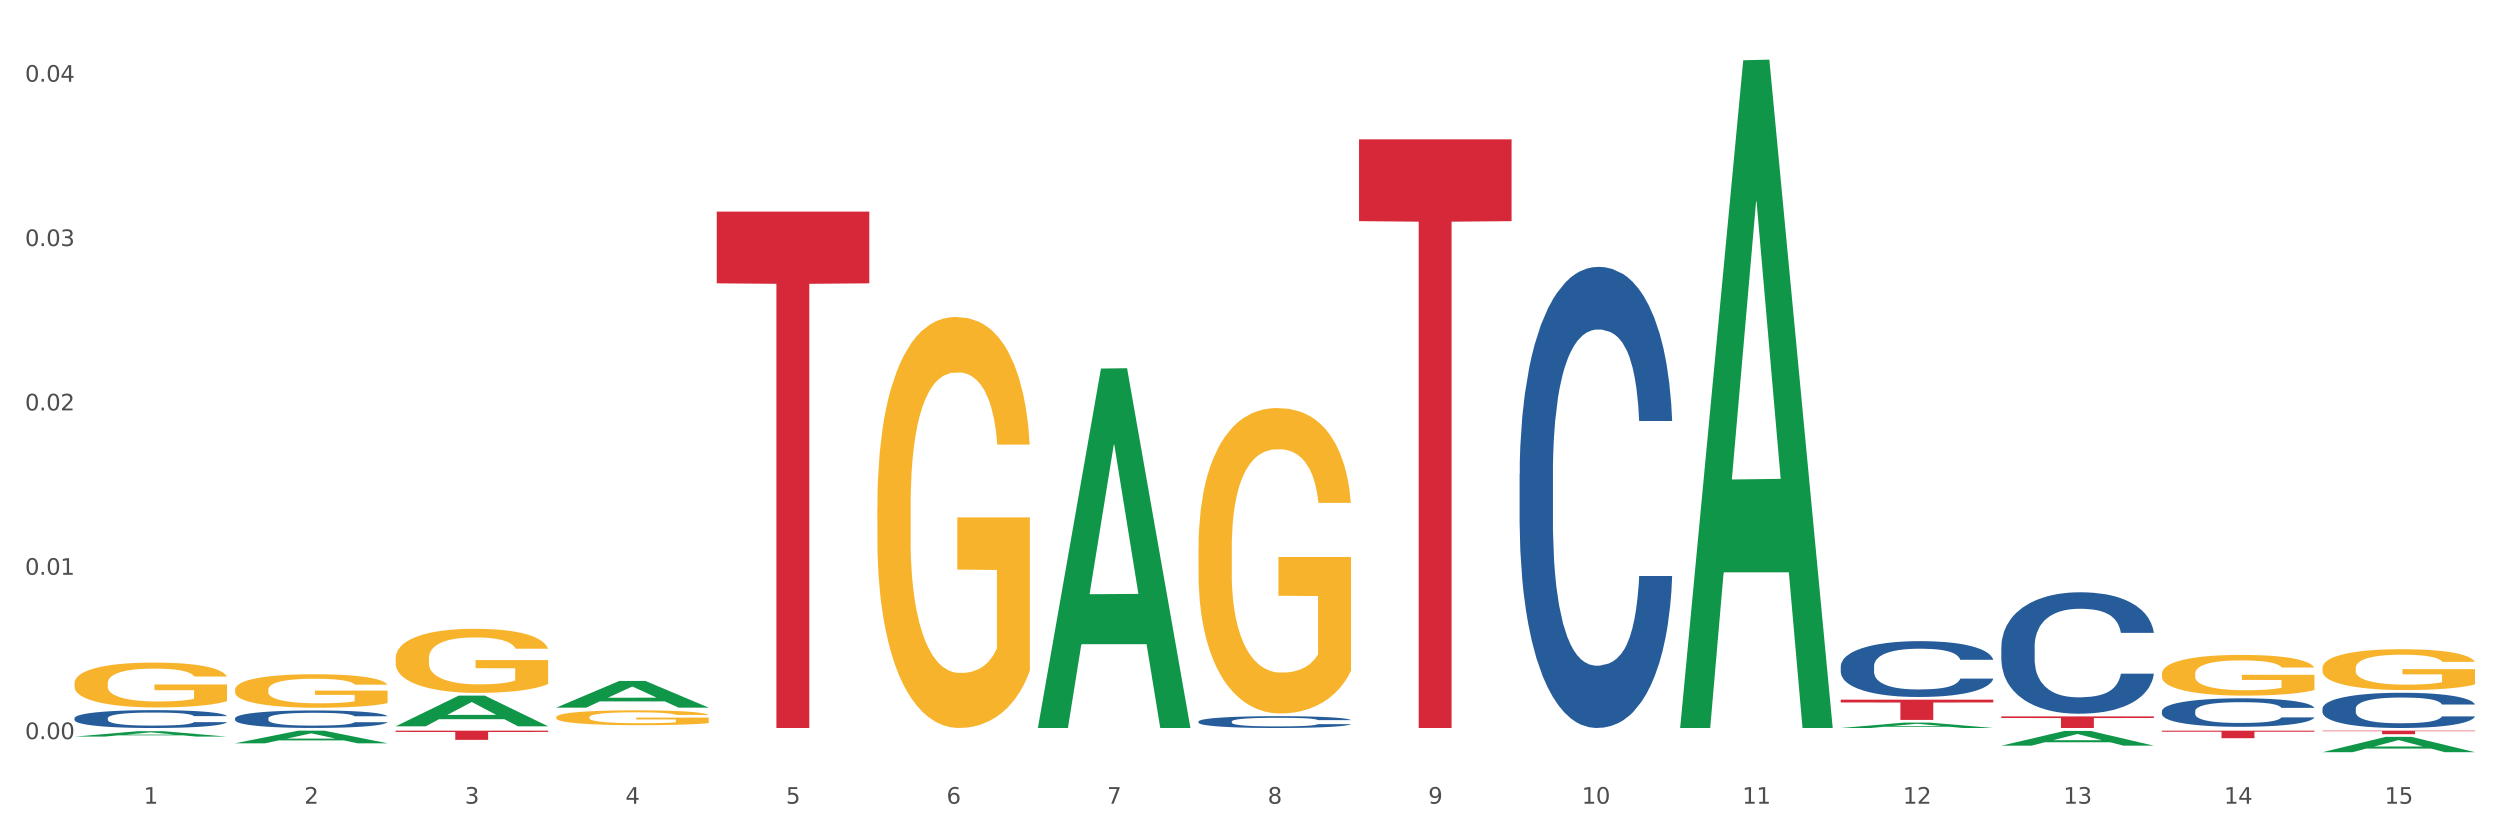 <?xml version="1.0" encoding="utf-8" standalone="no"?>
<!DOCTYPE svg PUBLIC "-//W3C//DTD SVG 1.1//EN"
  "http://www.w3.org/Graphics/SVG/1.1/DTD/svg11.dtd">
<svg xmlns:xlink="http://www.w3.org/1999/xlink" width="1080pt" height="360pt" viewBox="0 0 1080 360" xmlns="http://www.w3.org/2000/svg" version="1.1">
 <rect x="0" y="0" width="1080" height="360" fill="#333333" stroke="none"/>
 <defs>
  <style type="text/css">*{stroke-linejoin: round; stroke-linecap: butt}</style>
 </defs>
 <g id="figure_1">
  <g id="patch_1">
   <path d="M 0 360 
L 1080 360 
L 1080 0 
L 0 0 
z
" style="fill: #ffffff; stroke: #ffffff; stroke-linejoin: miter"/>
  </g>
  <g id="axes_1">
   <g id="matplotlib.axis_1">
    <g id="xtick_1">
     <g id="text_1">
      <!-- 1 -->
      <g style="fill: #4d4d4d" transform="translate(62.07 347.204) scale(0.096 -0.096)">
       <defs>
        <path id="DejaVuSans-31" d="M 794 531 
L 1825 531 
L 1825 4091 
L 703 3866 
L 703 4441 
L 1819 4666 
L 2450 4666 
L 2450 531 
L 3481 531 
L 3481 0 
L 794 0 
L 794 531 
z
" transform="scale(0.016)"/>
       </defs>
       <use xlink:href="#DejaVuSans-31"/>
      </g>
     </g>
    </g>
    <g id="xtick_2">
     <g id="text_2">
      <!-- 2 -->
      <g style="fill: #4d4d4d" transform="translate(131.436 347.204) scale(0.096 -0.096)">
       <defs>
        <path id="DejaVuSans-32" d="M 1228 531 
L 3431 531 
L 3431 0 
L 469 0 
L 469 531 
Q 828 903 1448 1529 
Q 2069 2156 2228 2338 
Q 2531 2678 2651 2914 
Q 2772 3150 2772 3378 
Q 2772 3750 2511 3984 
Q 2250 4219 1831 4219 
Q 1534 4219 1204 4116 
Q 875 4013 500 3803 
L 500 4441 
Q 881 4594 1212 4672 
Q 1544 4750 1819 4750 
Q 2544 4750 2975 4387 
Q 3406 4025 3406 3419 
Q 3406 3131 3298 2873 
Q 3191 2616 2906 2266 
Q 2828 2175 2409 1742 
Q 1991 1309 1228 531 
z
" transform="scale(0.016)"/>
       </defs>
       <use xlink:href="#DejaVuSans-32"/>
      </g>
     </g>
    </g>
    <g id="xtick_3">
     <g id="text_3">
      <!-- 3 -->
      <g style="fill: #4d4d4d" transform="translate(200.802 347.204) scale(0.096 -0.096)">
       <defs>
        <path id="DejaVuSans-33" d="M 2597 2516 
Q 3050 2419 3304 2112 
Q 3559 1806 3559 1356 
Q 3559 666 3084 287 
Q 2609 -91 1734 -91 
Q 1441 -91 1130 -33 
Q 819 25 488 141 
L 488 750 
Q 750 597 1062 519 
Q 1375 441 1716 441 
Q 2309 441 2620 675 
Q 2931 909 2931 1356 
Q 2931 1769 2642 2001 
Q 2353 2234 1838 2234 
L 1294 2234 
L 1294 2753 
L 1863 2753 
Q 2328 2753 2575 2939 
Q 2822 3125 2822 3475 
Q 2822 3834 2567 4026 
Q 2313 4219 1838 4219 
Q 1578 4219 1281 4162 
Q 984 4106 628 3988 
L 628 4550 
Q 988 4650 1302 4700 
Q 1616 4750 1894 4750 
Q 2613 4750 3031 4423 
Q 3450 4097 3450 3541 
Q 3450 3153 3228 2886 
Q 3006 2619 2597 2516 
z
" transform="scale(0.016)"/>
       </defs>
       <use xlink:href="#DejaVuSans-33"/>
      </g>
     </g>
    </g>
    <g id="xtick_4">
     <g id="text_4">
      <!-- 4 -->
      <g style="fill: #4d4d4d" transform="translate(270.169 347.204) scale(0.096 -0.096)">
       <defs>
        <path id="DejaVuSans-34" d="M 2419 4116 
L 825 1625 
L 2419 1625 
L 2419 4116 
z
M 2253 4666 
L 3047 4666 
L 3047 1625 
L 3713 1625 
L 3713 1100 
L 3047 1100 
L 3047 0 
L 2419 0 
L 2419 1100 
L 313 1100 
L 313 1709 
L 2253 4666 
z
" transform="scale(0.016)"/>
       </defs>
       <use xlink:href="#DejaVuSans-34"/>
      </g>
     </g>
    </g>
    <g id="xtick_5">
     <g id="text_5">
      <!-- 5 -->
      <g style="fill: #4d4d4d" transform="translate(339.535 347.204) scale(0.096 -0.096)">
       <defs>
        <path id="DejaVuSans-35" d="M 691 4666 
L 3169 4666 
L 3169 4134 
L 1269 4134 
L 1269 2991 
Q 1406 3038 1543 3061 
Q 1681 3084 1819 3084 
Q 2600 3084 3056 2656 
Q 3513 2228 3513 1497 
Q 3513 744 3044 326 
Q 2575 -91 1722 -91 
Q 1428 -91 1123 -41 
Q 819 9 494 109 
L 494 744 
Q 775 591 1075 516 
Q 1375 441 1709 441 
Q 2250 441 2565 725 
Q 2881 1009 2881 1497 
Q 2881 1984 2565 2268 
Q 2250 2553 1709 2553 
Q 1456 2553 1204 2497 
Q 953 2441 691 2322 
L 691 4666 
z
" transform="scale(0.016)"/>
       </defs>
       <use xlink:href="#DejaVuSans-35"/>
      </g>
     </g>
    </g>
    <g id="xtick_6">
     <g id="text_6">
      <!-- 6 -->
      <g style="fill: #4d4d4d" transform="translate(408.901 347.204) scale(0.096 -0.096)">
       <defs>
        <path id="DejaVuSans-36" d="M 2113 2584 
Q 1688 2584 1439 2293 
Q 1191 2003 1191 1497 
Q 1191 994 1439 701 
Q 1688 409 2113 409 
Q 2538 409 2786 701 
Q 3034 994 3034 1497 
Q 3034 2003 2786 2293 
Q 2538 2584 2113 2584 
z
M 3366 4563 
L 3366 3988 
Q 3128 4100 2886 4159 
Q 2644 4219 2406 4219 
Q 1781 4219 1451 3797 
Q 1122 3375 1075 2522 
Q 1259 2794 1537 2939 
Q 1816 3084 2150 3084 
Q 2853 3084 3261 2657 
Q 3669 2231 3669 1497 
Q 3669 778 3244 343 
Q 2819 -91 2113 -91 
Q 1303 -91 875 529 
Q 447 1150 447 2328 
Q 447 3434 972 4092 
Q 1497 4750 2381 4750 
Q 2619 4750 2861 4703 
Q 3103 4656 3366 4563 
z
" transform="scale(0.016)"/>
       </defs>
       <use xlink:href="#DejaVuSans-36"/>
      </g>
     </g>
    </g>
    <g id="xtick_7">
     <g id="text_7">
      <!-- 7 -->
      <g style="fill: #4d4d4d" transform="translate(478.267 347.204) scale(0.096 -0.096)">
       <defs>
        <path id="DejaVuSans-37" d="M 525 4666 
L 3525 4666 
L 3525 4397 
L 1831 0 
L 1172 0 
L 2766 4134 
L 525 4134 
L 525 4666 
z
" transform="scale(0.016)"/>
       </defs>
       <use xlink:href="#DejaVuSans-37"/>
      </g>
     </g>
    </g>
    <g id="xtick_8">
     <g id="text_8">
      <!-- 8 -->
      <g style="fill: #4d4d4d" transform="translate(547.634 347.204) scale(0.096 -0.096)">
       <defs>
        <path id="DejaVuSans-38" d="M 2034 2216 
Q 1584 2216 1326 1975 
Q 1069 1734 1069 1313 
Q 1069 891 1326 650 
Q 1584 409 2034 409 
Q 2484 409 2743 651 
Q 3003 894 3003 1313 
Q 3003 1734 2745 1975 
Q 2488 2216 2034 2216 
z
M 1403 2484 
Q 997 2584 770 2862 
Q 544 3141 544 3541 
Q 544 4100 942 4425 
Q 1341 4750 2034 4750 
Q 2731 4750 3128 4425 
Q 3525 4100 3525 3541 
Q 3525 3141 3298 2862 
Q 3072 2584 2669 2484 
Q 3125 2378 3379 2068 
Q 3634 1759 3634 1313 
Q 3634 634 3220 271 
Q 2806 -91 2034 -91 
Q 1263 -91 848 271 
Q 434 634 434 1313 
Q 434 1759 690 2068 
Q 947 2378 1403 2484 
z
M 1172 3481 
Q 1172 3119 1398 2916 
Q 1625 2713 2034 2713 
Q 2441 2713 2670 2916 
Q 2900 3119 2900 3481 
Q 2900 3844 2670 4047 
Q 2441 4250 2034 4250 
Q 1625 4250 1398 4047 
Q 1172 3844 1172 3481 
z
" transform="scale(0.016)"/>
       </defs>
       <use xlink:href="#DejaVuSans-38"/>
      </g>
     </g>
    </g>
    <g id="xtick_9">
     <g id="text_9">
      <!-- 9 -->
      <g style="fill: #4d4d4d" transform="translate(617 347.204) scale(0.096 -0.096)">
       <defs>
        <path id="DejaVuSans-39" d="M 703 97 
L 703 672 
Q 941 559 1184 500 
Q 1428 441 1663 441 
Q 2288 441 2617 861 
Q 2947 1281 2994 2138 
Q 2813 1869 2534 1725 
Q 2256 1581 1919 1581 
Q 1219 1581 811 2004 
Q 403 2428 403 3163 
Q 403 3881 828 4315 
Q 1253 4750 1959 4750 
Q 2769 4750 3195 4129 
Q 3622 3509 3622 2328 
Q 3622 1225 3098 567 
Q 2575 -91 1691 -91 
Q 1453 -91 1209 -44 
Q 966 3 703 97 
z
M 1959 2075 
Q 2384 2075 2632 2365 
Q 2881 2656 2881 3163 
Q 2881 3666 2632 3958 
Q 2384 4250 1959 4250 
Q 1534 4250 1286 3958 
Q 1038 3666 1038 3163 
Q 1038 2656 1286 2365 
Q 1534 2075 1959 2075 
z
" transform="scale(0.016)"/>
       </defs>
       <use xlink:href="#DejaVuSans-39"/>
      </g>
     </g>
    </g>
    <g id="xtick_10">
     <g id="text_10">
      <!-- 10 -->
      <g style="fill: #4d4d4d" transform="translate(683.312 347.204) scale(0.096 -0.096)">
       <defs>
        <path id="DejaVuSans-30" d="M 2034 4250 
Q 1547 4250 1301 3770 
Q 1056 3291 1056 2328 
Q 1056 1369 1301 889 
Q 1547 409 2034 409 
Q 2525 409 2770 889 
Q 3016 1369 3016 2328 
Q 3016 3291 2770 3770 
Q 2525 4250 2034 4250 
z
M 2034 4750 
Q 2819 4750 3233 4129 
Q 3647 3509 3647 2328 
Q 3647 1150 3233 529 
Q 2819 -91 2034 -91 
Q 1250 -91 836 529 
Q 422 1150 422 2328 
Q 422 3509 836 4129 
Q 1250 4750 2034 4750 
z
" transform="scale(0.016)"/>
       </defs>
       <use xlink:href="#DejaVuSans-31"/>
       <use xlink:href="#DejaVuSans-30" transform="translate(63.623 0)"/>
      </g>
     </g>
    </g>
    <g id="xtick_11">
     <g id="text_11">
      <!-- 11 -->
      <g style="fill: #4d4d4d" transform="translate(752.678 347.204) scale(0.096 -0.096)">
       <use xlink:href="#DejaVuSans-31"/>
       <use xlink:href="#DejaVuSans-31" transform="translate(63.623 0)"/>
      </g>
     </g>
    </g>
    <g id="xtick_12">
     <g id="text_12">
      <!-- 12 -->
      <g style="fill: #4d4d4d" transform="translate(822.044 347.204) scale(0.096 -0.096)">
       <use xlink:href="#DejaVuSans-31"/>
       <use xlink:href="#DejaVuSans-32" transform="translate(63.623 0)"/>
      </g>
     </g>
    </g>
    <g id="xtick_13">
     <g id="text_13">
      <!-- 13 -->
      <g style="fill: #4d4d4d" transform="translate(891.411 347.204) scale(0.096 -0.096)">
       <use xlink:href="#DejaVuSans-31"/>
       <use xlink:href="#DejaVuSans-33" transform="translate(63.623 0)"/>
      </g>
     </g>
    </g>
    <g id="xtick_14">
     <g id="text_14">
      <!-- 14 -->
      <g style="fill: #4d4d4d" transform="translate(960.777 347.204) scale(0.096 -0.096)">
       <use xlink:href="#DejaVuSans-31"/>
       <use xlink:href="#DejaVuSans-34" transform="translate(63.623 0)"/>
      </g>
     </g>
    </g>
    <g id="xtick_15">
     <g id="text_15">
      <!-- 15 -->
      <g style="fill: #4d4d4d" transform="translate(1030.143 347.204) scale(0.096 -0.096)">
       <use xlink:href="#DejaVuSans-31"/>
       <use xlink:href="#DejaVuSans-35" transform="translate(63.623 0)"/>
      </g>
     </g>
    </g>
    <g id="xtick_16"/>
    <g id="xtick_17"/>
    <g id="xtick_18"/>
    <g id="xtick_19"/>
    <g id="xtick_20"/>
    <g id="xtick_21"/>
    <g id="xtick_22"/>
    <g id="xtick_23"/>
    <g id="xtick_24"/>
    <g id="xtick_25"/>
    <g id="xtick_26"/>
    <g id="xtick_27"/>
    <g id="xtick_28"/>
    <g id="xtick_29"/>
   </g>
   <g id="matplotlib.axis_2">
    <g id="ytick_1">
     <g id="text_16">
      <!-- 0.00 -->
      <g style="fill: #4d4d4d" transform="translate(10.8 319.303) scale(0.096 -0.096)">
       <defs>
        <path id="DejaVuSans-2e" d="M 684 794 
L 1344 794 
L 1344 0 
L 684 0 
L 684 794 
z
" transform="scale(0.016)"/>
       </defs>
       <use xlink:href="#DejaVuSans-30"/>
       <use xlink:href="#DejaVuSans-2e" transform="translate(63.623 0)"/>
       <use xlink:href="#DejaVuSans-30" transform="translate(95.41 0)"/>
       <use xlink:href="#DejaVuSans-30" transform="translate(159.033 0)"/>
      </g>
     </g>
    </g>
    <g id="ytick_2">
     <g id="text_17">
      <!-- 0.01 -->
      <g style="fill: #4d4d4d" transform="translate(10.8 248.301) scale(0.096 -0.096)">
       <use xlink:href="#DejaVuSans-30"/>
       <use xlink:href="#DejaVuSans-2e" transform="translate(63.623 0)"/>
       <use xlink:href="#DejaVuSans-30" transform="translate(95.41 0)"/>
       <use xlink:href="#DejaVuSans-31" transform="translate(159.033 0)"/>
      </g>
     </g>
    </g>
    <g id="ytick_3">
     <g id="text_18">
      <!-- 0.02 -->
      <g style="fill: #4d4d4d" transform="translate(10.8 177.299) scale(0.096 -0.096)">
       <use xlink:href="#DejaVuSans-30"/>
       <use xlink:href="#DejaVuSans-2e" transform="translate(63.623 0)"/>
       <use xlink:href="#DejaVuSans-30" transform="translate(95.41 0)"/>
       <use xlink:href="#DejaVuSans-32" transform="translate(159.033 0)"/>
      </g>
     </g>
    </g>
    <g id="ytick_4">
     <g id="text_19">
      <!-- 0.03 -->
      <g style="fill: #4d4d4d" transform="translate(10.8 106.297) scale(0.096 -0.096)">
       <use xlink:href="#DejaVuSans-30"/>
       <use xlink:href="#DejaVuSans-2e" transform="translate(63.623 0)"/>
       <use xlink:href="#DejaVuSans-30" transform="translate(95.41 0)"/>
       <use xlink:href="#DejaVuSans-33" transform="translate(159.033 0)"/>
      </g>
     </g>
    </g>
    <g id="ytick_5">
     <g id="text_20">
      <!-- 0.04 -->
      <g style="fill: #4d4d4d" transform="translate(10.8 35.295) scale(0.096 -0.096)">
       <use xlink:href="#DejaVuSans-30"/>
       <use xlink:href="#DejaVuSans-2e" transform="translate(63.623 0)"/>
       <use xlink:href="#DejaVuSans-30" transform="translate(95.41 0)"/>
       <use xlink:href="#DejaVuSans-34" transform="translate(159.033 0)"/>
      </g>
     </g>
    </g>
    <g id="ytick_6"/>
    <g id="ytick_7"/>
    <g id="ytick_8"/>
    <g id="ytick_9"/>
   </g>
   <g id="PolyCollection_1">
    <path d="M 240.274 305.682 
L 240.342 305.671 
L 267.516 294.172 
L 278.793 294.161 
L 306.172 305.704 
L 293.128 305.704 
L 287.217 303.016 
L 259.16 303.016 
L 258.956 303.059 
L 253.249 305.704 
L 240.274 305.704 
L 240.274 305.682 
L 262.693 301.412 
L 283.685 301.401 
L 273.291 296.621 
L 273.155 296.6 
L 273.019 296.632 
L 262.625 301.401 
L 262.693 301.412 
L 240.274 305.682 
z
" clip-path="url(#p4d8e304033)" style="fill: #109648"/>
    <path d="M 170.907 313.75 
L 170.975 313.738 
L 198.15 300.514 
L 209.427 300.501 
L 236.805 313.775 
L 223.762 313.775 
L 217.851 310.684 
L 189.794 310.684 
L 189.59 310.734 
L 183.883 313.775 
L 170.907 313.775 
L 170.907 313.75 
L 193.326 308.839 
L 214.319 308.827 
L 203.924 303.33 
L 203.788 303.305 
L 203.653 303.343 
L 193.258 308.827 
L 193.326 308.839 
L 170.907 313.75 
z
" clip-path="url(#p4d8e304033)" style="fill: #109648"/>
    <path d="M 725.837 313.954 
L 725.905 313.683 
L 753.08 26.031 
L 764.357 25.759 
L 791.735 314.496 
L 778.691 314.496 
L 772.781 247.26 
L 744.723 247.26 
L 744.52 248.344 
L 738.813 314.496 
L 725.837 314.496 
L 725.837 313.954 
L 748.256 207.135 
L 769.248 206.864 
L 758.854 87.302 
L 758.718 86.76 
L 758.582 87.573 
L 748.188 206.864 
L 748.256 207.135 
L 725.837 313.954 
z
" clip-path="url(#p4d8e304033)" style="fill: #109648"/>
    <path d="M 448.372 314.204 
L 448.44 314.058 
L 475.615 159.213 
L 486.892 159.067 
L 514.27 314.496 
L 501.227 314.496 
L 495.316 278.302 
L 467.259 278.302 
L 467.055 278.886 
L 461.348 314.496 
L 448.372 314.496 
L 448.372 314.204 
L 470.791 256.703 
L 491.783 256.557 
L 481.389 192.196 
L 481.253 191.904 
L 481.117 192.342 
L 470.723 256.557 
L 470.791 256.703 
L 448.372 314.204 
z
" clip-path="url(#p4d8e304033)" style="fill: #109648"/>
    <path d="M 240.274 309.833 
L 240.351 309.827 
L 240.351 309.616 
L 240.507 309.434 
L 241.285 308.994 
L 242.452 308.63 
L 243.308 308.436 
L 244.164 308.278 
L 245.175 308.119 
L 246.42 307.955 
L 248.676 307.714 
L 250.077 307.591 
L 251.788 307.462 
L 254.9 307.274 
L 257.157 307.169 
L 259.491 307.08 
L 263.303 306.975 
L 265.793 306.928 
L 268.438 306.893 
L 271.628 306.869 
L 274.04 306.863 
L 279.33 306.881 
L 283.843 306.934 
L 286.021 306.975 
L 288.822 307.045 
L 290.3 307.092 
L 292.712 307.186 
L 295.202 307.309 
L 296.913 307.415 
L 299.481 307.615 
L 301.426 307.814 
L 303.215 308.061 
L 304.149 308.231 
L 304.849 308.389 
L 305.471 308.571 
L 306.094 308.859 
L 292.089 308.859 
L 291.545 308.654 
L 290.689 308.46 
L 289.444 308.272 
L 288.355 308.155 
L 286.488 308.008 
L 284.776 307.914 
L 282.987 307.844 
L 280.808 307.785 
L 279.097 307.755 
L 276.685 307.732 
L 271.939 307.738 
L 268.749 307.785 
L 266.571 307.844 
L 265.17 307.896 
L 263.925 307.955 
L 262.525 308.037 
L 260.891 308.16 
L 259.724 308.272 
L 258.557 308.413 
L 257.623 308.554 
L 256.768 308.718 
L 256.067 308.894 
L 255.523 309.076 
L 255.056 309.299 
L 254.667 309.669 
L 254.667 310.473 
L 254.823 310.655 
L 255.212 310.896 
L 255.678 311.078 
L 256.456 311.295 
L 257.157 311.442 
L 258.479 311.653 
L 259.957 311.829 
L 261.124 311.94 
L 262.291 312.034 
L 264.314 312.164 
L 266.571 312.269 
L 268.516 312.334 
L 271.161 312.392 
L 272.95 312.416 
L 274.506 312.428 
L 278.319 312.428 
L 281.042 312.41 
L 284.076 312.369 
L 286.41 312.316 
L 288.355 312.252 
L 290.533 312.146 
L 291.934 312.046 
L 291.934 310.819 
L 274.818 310.814 
L 274.818 309.998 
L 306.172 309.998 
L 306.172 312.392 
L 304.849 312.516 
L 303.371 312.627 
L 301.815 312.727 
L 299.481 312.85 
L 296.68 312.968 
L 294.19 313.05 
L 291.545 313.12 
L 288.433 313.185 
L 284.387 313.244 
L 281.897 313.267 
L 278.785 313.285 
L 275.129 313.29 
L 271.939 313.279 
L 268.827 313.249 
L 265.559 313.197 
L 262.369 313.12 
L 259.957 313.044 
L 257.546 312.95 
L 254.978 312.827 
L 252.955 312.709 
L 251.399 312.604 
L 249.688 312.469 
L 247.82 312.293 
L 246.42 312.134 
L 245.175 311.97 
L 243.853 311.759 
L 242.919 311.577 
L 241.985 311.348 
L 241.441 311.177 
L 240.818 310.913 
L 240.351 310.544 
L 240.274 309.833 
z
" clip-path="url(#p4d8e304033)" style="fill: #f7b32b"/>
    <path d="M 795.203 314.492 
L 795.271 314.489 
L 822.446 312.176 
L 833.723 312.174 
L 861.101 314.496 
L 848.058 314.496 
L 842.147 313.955 
L 814.09 313.955 
L 813.886 313.964 
L 808.179 314.496 
L 795.203 314.496 
L 795.203 314.492 
L 817.622 313.632 
L 838.615 313.63 
L 828.22 312.669 
L 828.084 312.664 
L 827.949 312.671 
L 817.554 313.63 
L 817.622 313.632 
L 795.203 314.492 
z
" clip-path="url(#p4d8e304033)" style="fill: #109648"/>
    <path d="M 1003.302 324.937 
L 1003.37 324.931 
L 1030.544 318.338 
L 1041.822 318.332 
L 1069.2 324.95 
L 1056.156 324.95 
L 1050.246 323.408 
L 1022.188 323.408 
L 1021.984 323.433 
L 1016.278 324.95 
L 1003.302 324.95 
L 1003.302 324.937 
L 1025.721 322.489 
L 1046.713 322.483 
L 1036.319 319.742 
L 1036.183 319.73 
L 1036.047 319.748 
L 1025.653 322.483 
L 1025.721 322.489 
L 1003.302 324.937 
z
" clip-path="url(#p4d8e304033)" style="fill: #109648"/>
    <path d="M 864.57 322.129 
L 864.638 322.123 
L 891.812 315.76 
L 903.089 315.754 
L 930.468 322.141 
L 917.424 322.141 
L 911.513 320.654 
L 883.456 320.654 
L 883.252 320.678 
L 877.545 322.141 
L 864.57 322.141 
L 864.57 322.129 
L 886.989 319.766 
L 907.981 319.76 
L 897.587 317.115 
L 897.451 317.103 
L 897.315 317.121 
L 886.921 319.76 
L 886.989 319.766 
L 864.57 322.129 
z
" clip-path="url(#p4d8e304033)" style="fill: #109648"/>
    <path d="M 101.541 297.965 
L 101.619 297.952 
L 101.619 297.476 
L 101.775 297.066 
L 102.553 296.075 
L 103.72 295.256 
L 104.575 294.82 
L 105.431 294.463 
L 106.443 294.106 
L 107.688 293.736 
L 109.944 293.194 
L 111.344 292.917 
L 113.056 292.626 
L 116.168 292.203 
L 118.424 291.965 
L 120.758 291.767 
L 124.57 291.529 
L 127.06 291.423 
L 129.705 291.344 
L 132.895 291.291 
L 135.307 291.278 
L 140.598 291.317 
L 145.11 291.436 
L 147.289 291.529 
L 150.089 291.687 
L 151.568 291.793 
L 153.979 292.005 
L 156.469 292.282 
L 158.181 292.52 
L 160.748 292.969 
L 162.693 293.419 
L 164.483 293.974 
L 165.416 294.357 
L 166.117 294.714 
L 166.739 295.124 
L 167.361 295.771 
L 153.357 295.771 
L 152.812 295.309 
L 151.957 294.873 
L 150.712 294.45 
L 149.623 294.185 
L 147.755 293.855 
L 146.044 293.643 
L 144.254 293.485 
L 142.076 293.353 
L 140.364 293.287 
L 137.952 293.234 
L 133.206 293.247 
L 130.017 293.353 
L 127.838 293.485 
L 126.438 293.604 
L 125.193 293.736 
L 123.792 293.921 
L 122.159 294.199 
L 120.992 294.45 
L 119.825 294.767 
L 118.891 295.084 
L 118.035 295.454 
L 117.335 295.851 
L 116.79 296.26 
L 116.324 296.762 
L 115.935 297.595 
L 115.935 299.406 
L 116.09 299.815 
L 116.479 300.357 
L 116.946 300.767 
L 117.724 301.256 
L 118.424 301.586 
L 119.747 302.062 
L 121.225 302.459 
L 122.392 302.71 
L 123.559 302.921 
L 125.582 303.212 
L 127.838 303.45 
L 129.783 303.595 
L 132.428 303.727 
L 134.218 303.78 
L 135.774 303.807 
L 139.586 303.807 
L 142.309 303.767 
L 145.343 303.675 
L 147.678 303.556 
L 149.623 303.41 
L 151.801 303.172 
L 153.201 302.948 
L 153.201 300.185 
L 136.085 300.172 
L 136.085 298.335 
L 167.439 298.335 
L 167.439 303.727 
L 166.117 304.005 
L 164.638 304.256 
L 163.082 304.481 
L 160.748 304.758 
L 157.947 305.023 
L 155.458 305.208 
L 152.812 305.366 
L 149.7 305.512 
L 145.655 305.644 
L 143.165 305.697 
L 140.053 305.736 
L 136.396 305.75 
L 133.206 305.723 
L 130.094 305.657 
L 126.827 305.538 
L 123.637 305.366 
L 121.225 305.194 
L 118.813 304.983 
L 116.246 304.705 
L 114.223 304.441 
L 112.667 304.203 
L 110.955 303.899 
L 109.088 303.503 
L 107.688 303.146 
L 106.443 302.776 
L 105.12 302.3 
L 104.186 301.89 
L 103.253 301.375 
L 102.708 300.992 
L 102.086 300.397 
L 101.619 299.564 
L 101.541 297.965 
z
" clip-path="url(#p4d8e304033)" style="fill: #f7b32b"/>
    <path d="M 170.907 284.446 
L 170.985 284.42 
L 170.985 283.51 
L 171.141 282.726 
L 171.919 280.829 
L 173.086 279.261 
L 173.942 278.427 
L 174.798 277.744 
L 175.809 277.061 
L 177.054 276.353 
L 179.31 275.316 
L 180.71 274.785 
L 182.422 274.228 
L 185.534 273.419 
L 187.79 272.964 
L 190.124 272.585 
L 193.937 272.129 
L 196.426 271.927 
L 199.072 271.775 
L 202.261 271.674 
L 204.673 271.649 
L 209.964 271.725 
L 214.476 271.952 
L 216.655 272.129 
L 219.456 272.433 
L 220.934 272.635 
L 223.346 273.04 
L 225.835 273.571 
L 227.547 274.026 
L 230.114 274.886 
L 232.059 275.746 
L 233.849 276.808 
L 234.783 277.541 
L 235.483 278.224 
L 236.105 279.008 
L 236.728 280.247 
L 222.723 280.247 
L 222.179 279.362 
L 221.323 278.528 
L 220.078 277.718 
L 218.989 277.213 
L 217.122 276.58 
L 215.41 276.176 
L 213.62 275.872 
L 211.442 275.619 
L 209.73 275.493 
L 207.319 275.392 
L 202.573 275.417 
L 199.383 275.619 
L 197.204 275.872 
L 195.804 276.1 
L 194.559 276.353 
L 193.159 276.707 
L 191.525 277.238 
L 190.358 277.718 
L 189.191 278.325 
L 188.257 278.932 
L 187.401 279.641 
L 186.701 280.399 
L 186.157 281.183 
L 185.69 282.144 
L 185.301 283.738 
L 185.301 287.202 
L 185.456 287.986 
L 185.845 289.023 
L 186.312 289.807 
L 187.09 290.743 
L 187.79 291.375 
L 189.113 292.286 
L 190.591 293.044 
L 191.758 293.525 
L 192.925 293.929 
L 194.948 294.486 
L 197.204 294.941 
L 199.149 295.219 
L 201.795 295.472 
L 203.584 295.573 
L 205.14 295.624 
L 208.952 295.624 
L 211.675 295.548 
L 214.71 295.371 
L 217.044 295.143 
L 218.989 294.865 
L 221.167 294.41 
L 222.568 293.98 
L 222.568 288.694 
L 205.451 288.669 
L 205.451 285.154 
L 236.805 285.154 
L 236.805 295.472 
L 235.483 296.003 
L 234.004 296.484 
L 232.448 296.914 
L 230.114 297.445 
L 227.314 297.951 
L 224.824 298.305 
L 222.179 298.608 
L 219.067 298.886 
L 215.021 299.139 
L 212.531 299.24 
L 209.419 299.316 
L 205.763 299.342 
L 202.573 299.291 
L 199.461 299.165 
L 196.193 298.937 
L 193.003 298.608 
L 190.591 298.279 
L 188.179 297.875 
L 185.612 297.344 
L 183.589 296.838 
L 182.033 296.383 
L 180.321 295.801 
L 178.454 295.042 
L 177.054 294.359 
L 175.809 293.651 
L 174.486 292.741 
L 173.553 291.957 
L 172.619 290.971 
L 172.074 290.237 
L 171.452 289.099 
L 170.985 287.506 
L 170.907 284.446 
z
" clip-path="url(#p4d8e304033)" style="fill: #f7b32b"/>
    <path d="M 32.175 295.195 
L 32.253 295.177 
L 32.253 294.54 
L 32.408 293.991 
L 33.186 292.663 
L 34.353 291.566 
L 35.209 290.981 
L 36.065 290.503 
L 37.076 290.025 
L 38.321 289.53 
L 40.578 288.804 
L 41.978 288.432 
L 43.69 288.042 
L 46.802 287.476 
L 49.058 287.157 
L 51.392 286.892 
L 55.204 286.573 
L 57.694 286.431 
L 60.339 286.325 
L 63.529 286.254 
L 65.941 286.237 
L 71.231 286.29 
L 75.744 286.449 
L 77.922 286.573 
L 80.723 286.785 
L 82.201 286.927 
L 84.613 287.21 
L 87.103 287.582 
L 88.815 287.901 
L 91.382 288.503 
L 93.327 289.105 
L 95.116 289.848 
L 96.05 290.362 
L 96.75 290.84 
L 97.373 291.388 
L 97.995 292.256 
L 83.991 292.256 
L 83.446 291.636 
L 82.59 291.052 
L 81.346 290.486 
L 80.256 290.131 
L 78.389 289.689 
L 76.677 289.406 
L 74.888 289.193 
L 72.71 289.016 
L 70.998 288.928 
L 68.586 288.857 
L 63.84 288.875 
L 60.65 289.016 
L 58.472 289.193 
L 57.071 289.353 
L 55.827 289.53 
L 54.426 289.777 
L 52.792 290.149 
L 51.625 290.486 
L 50.458 290.91 
L 49.525 291.335 
L 48.669 291.831 
L 47.969 292.362 
L 47.424 292.911 
L 46.957 293.584 
L 46.568 294.699 
L 46.568 297.125 
L 46.724 297.673 
L 47.113 298.399 
L 47.58 298.948 
L 48.358 299.603 
L 49.058 300.046 
L 50.381 300.683 
L 51.859 301.214 
L 53.026 301.551 
L 54.193 301.834 
L 56.216 302.223 
L 58.472 302.542 
L 60.417 302.737 
L 63.062 302.914 
L 64.852 302.985 
L 66.408 303.02 
L 70.22 303.02 
L 72.943 302.967 
L 75.977 302.843 
L 78.311 302.684 
L 80.256 302.489 
L 82.435 302.17 
L 83.835 301.869 
L 83.835 298.169 
L 66.719 298.151 
L 66.719 295.691 
L 98.073 295.691 
L 98.073 302.914 
L 96.75 303.286 
L 95.272 303.622 
L 93.716 303.923 
L 91.382 304.295 
L 88.581 304.649 
L 86.091 304.897 
L 83.446 305.109 
L 80.334 305.304 
L 76.288 305.481 
L 73.799 305.552 
L 70.687 305.605 
L 67.03 305.622 
L 63.84 305.587 
L 60.728 305.499 
L 57.461 305.339 
L 54.271 305.109 
L 51.859 304.879 
L 49.447 304.596 
L 46.879 304.224 
L 44.857 303.87 
L 43.301 303.551 
L 41.589 303.144 
L 39.722 302.613 
L 38.321 302.135 
L 37.076 301.639 
L 35.754 301.002 
L 34.82 300.453 
L 33.887 299.762 
L 33.342 299.249 
L 32.72 298.452 
L 32.253 297.337 
L 32.175 295.195 
z
" clip-path="url(#p4d8e304033)" style="fill: #f7b32b"/>
    <path d="M 656.471 204.79 
L 656.549 204.608 
L 656.549 199.514 
L 656.783 192.601 
L 657.639 179.865 
L 658.73 170.223 
L 660.599 158.943 
L 661.612 154.213 
L 662.936 148.936 
L 665.662 140.386 
L 668.778 133.108 
L 670.959 129.106 
L 672.595 126.559 
L 676.256 122.01 
L 678.359 120.009 
L 680.54 118.372 
L 682.41 117.28 
L 685.525 116.007 
L 688.018 115.461 
L 690.9 115.279 
L 693.315 115.461 
L 696.508 116.188 
L 701.182 118.372 
L 702.973 119.645 
L 705.388 121.828 
L 707.881 124.739 
L 709.906 127.65 
L 712.243 131.835 
L 714.657 137.293 
L 716.994 144.206 
L 718.63 150.574 
L 719.954 157.305 
L 721.123 165.492 
L 721.979 174.407 
L 722.369 181.866 
L 708.114 181.866 
L 707.725 175.135 
L 706.946 167.858 
L 706.167 162.945 
L 705.31 158.943 
L 703.986 154.394 
L 702.818 151.484 
L 700.87 148.027 
L 699.079 145.844 
L 697.599 144.57 
L 695.807 143.478 
L 691.99 142.387 
L 689.264 142.387 
L 687.55 142.751 
L 685.447 143.66 
L 683.656 144.934 
L 681.553 147.117 
L 679.917 149.482 
L 678.281 152.575 
L 677.346 154.758 
L 675.944 158.761 
L 675.01 162.036 
L 673.763 167.676 
L 673.062 171.678 
L 671.816 182.048 
L 671.271 189.69 
L 671.037 194.966 
L 670.881 200.788 
L 670.881 229.169 
L 671.349 241.904 
L 671.738 247.362 
L 672.361 253.548 
L 673.53 261.553 
L 675.243 269.376 
L 677.035 275.016 
L 678.515 278.473 
L 679.917 281.02 
L 681.319 283.021 
L 683.033 284.841 
L 684.435 285.932 
L 686.538 287.024 
L 689.03 287.57 
L 690.978 287.57 
L 694.95 286.66 
L 696.742 285.75 
L 698.456 284.477 
L 700.325 282.476 
L 701.805 280.292 
L 702.662 278.655 
L 704.064 275.198 
L 705.154 271.56 
L 706.089 267.375 
L 706.712 263.736 
L 707.413 258.278 
L 707.959 252.093 
L 708.114 248.818 
L 722.369 248.818 
L 722.057 255.368 
L 721.512 261.735 
L 720.422 270.286 
L 719.565 275.198 
L 718.241 281.202 
L 716.838 286.296 
L 714.891 291.936 
L 713.1 296.121 
L 711.23 299.759 
L 709.205 303.034 
L 705.544 307.582 
L 704.22 308.856 
L 701.416 311.039 
L 699.235 312.313 
L 696.041 313.586 
L 692.769 314.314 
L 689.342 314.496 
L 686.304 314.132 
L 682.955 313.04 
L 680.852 311.949 
L 678.515 310.311 
L 675.789 307.764 
L 673.218 304.672 
L 670.803 301.033 
L 668.544 296.848 
L 666.441 292.118 
L 663.715 284.295 
L 661.69 276.654 
L 660.21 269.558 
L 659.197 263.555 
L 658.185 255.913 
L 657.639 250.637 
L 656.783 237.902 
L 656.471 226.076 
L 656.471 204.79 
z
" clip-path="url(#p4d8e304033)" style="fill: #255c99"/>
    <path d="M 1003.302 288.617 
L 1003.38 288.601 
L 1003.38 288.02 
L 1003.535 287.521 
L 1004.314 286.311 
L 1005.481 285.311 
L 1006.336 284.779 
L 1007.192 284.344 
L 1008.204 283.909 
L 1009.448 283.457 
L 1011.705 282.796 
L 1013.105 282.457 
L 1014.817 282.103 
L 1017.929 281.587 
L 1020.185 281.296 
L 1022.519 281.055 
L 1026.331 280.764 
L 1028.821 280.635 
L 1031.466 280.539 
L 1034.656 280.474 
L 1037.068 280.458 
L 1042.358 280.506 
L 1046.871 280.651 
L 1049.049 280.764 
L 1051.85 280.958 
L 1053.328 281.087 
L 1055.74 281.345 
L 1058.23 281.683 
L 1059.942 281.974 
L 1062.509 282.522 
L 1064.454 283.07 
L 1066.244 283.747 
L 1067.177 284.215 
L 1067.877 284.65 
L 1068.5 285.15 
L 1069.122 285.94 
L 1055.118 285.94 
L 1054.573 285.376 
L 1053.717 284.844 
L 1052.473 284.328 
L 1051.383 284.005 
L 1049.516 283.602 
L 1047.805 283.344 
L 1046.015 283.151 
L 1043.837 282.99 
L 1042.125 282.909 
L 1039.713 282.844 
L 1034.967 282.861 
L 1031.777 282.99 
L 1029.599 283.151 
L 1028.199 283.296 
L 1026.954 283.457 
L 1025.553 283.683 
L 1023.919 284.021 
L 1022.752 284.328 
L 1021.585 284.715 
L 1020.652 285.102 
L 1019.796 285.553 
L 1019.096 286.037 
L 1018.551 286.537 
L 1018.084 287.15 
L 1017.695 288.166 
L 1017.695 290.375 
L 1017.851 290.874 
L 1018.24 291.536 
L 1018.707 292.035 
L 1019.485 292.632 
L 1020.185 293.035 
L 1021.508 293.616 
L 1022.986 294.099 
L 1024.153 294.406 
L 1025.32 294.664 
L 1027.343 295.018 
L 1029.599 295.309 
L 1031.544 295.486 
L 1034.189 295.647 
L 1035.979 295.712 
L 1037.535 295.744 
L 1041.347 295.744 
L 1044.07 295.696 
L 1047.104 295.583 
L 1049.438 295.438 
L 1051.383 295.26 
L 1053.562 294.97 
L 1054.962 294.696 
L 1054.962 291.326 
L 1037.846 291.31 
L 1037.846 289.068 
L 1069.2 289.068 
L 1069.2 295.647 
L 1067.877 295.986 
L 1066.399 296.292 
L 1064.843 296.566 
L 1062.509 296.905 
L 1059.708 297.228 
L 1057.219 297.453 
L 1054.573 297.647 
L 1051.461 297.824 
L 1047.416 297.985 
L 1044.926 298.05 
L 1041.814 298.098 
L 1038.157 298.114 
L 1034.967 298.082 
L 1031.855 298.002 
L 1028.588 297.856 
L 1025.398 297.647 
L 1022.986 297.437 
L 1020.574 297.179 
L 1018.007 296.841 
L 1015.984 296.518 
L 1014.428 296.228 
L 1012.716 295.857 
L 1010.849 295.373 
L 1009.448 294.938 
L 1008.204 294.486 
L 1006.881 293.906 
L 1005.947 293.406 
L 1005.014 292.777 
L 1004.469 292.31 
L 1003.847 291.584 
L 1003.38 290.568 
L 1003.302 288.617 
z
" clip-path="url(#p4d8e304033)" style="fill: #f7b32b"/>
    <path d="M 795.203 287.814 
L 795.281 287.792 
L 795.281 287.175 
L 795.515 286.338 
L 796.372 284.795 
L 797.462 283.628 
L 799.332 282.262 
L 800.344 281.689 
L 801.669 281.05 
L 804.395 280.014 
L 807.511 279.133 
L 809.692 278.648 
L 811.327 278.34 
L 814.988 277.789 
L 817.092 277.547 
L 819.273 277.348 
L 821.142 277.216 
L 824.258 277.062 
L 826.75 276.996 
L 829.632 276.974 
L 832.047 276.996 
L 835.241 277.084 
L 839.914 277.348 
L 841.706 277.503 
L 844.121 277.767 
L 846.613 278.119 
L 848.638 278.472 
L 850.975 278.979 
L 853.39 279.64 
L 855.727 280.477 
L 857.362 281.248 
L 858.687 282.063 
L 859.855 283.055 
L 860.712 284.134 
L 861.101 285.038 
L 846.847 285.038 
L 846.457 284.222 
L 845.678 283.341 
L 844.899 282.746 
L 844.043 282.262 
L 842.718 281.711 
L 841.55 281.358 
L 839.603 280.94 
L 837.811 280.675 
L 836.331 280.521 
L 834.54 280.389 
L 830.723 280.257 
L 827.997 280.257 
L 826.283 280.301 
L 824.18 280.411 
L 822.388 280.565 
L 820.285 280.829 
L 818.649 281.116 
L 817.014 281.49 
L 816.079 281.755 
L 814.677 282.239 
L 813.742 282.636 
L 812.496 283.319 
L 811.795 283.804 
L 810.548 285.06 
L 810.003 285.985 
L 809.77 286.624 
L 809.614 287.329 
L 809.614 290.766 
L 810.081 292.308 
L 810.471 292.969 
L 811.094 293.718 
L 812.262 294.688 
L 813.976 295.635 
L 815.767 296.318 
L 817.247 296.737 
L 818.649 297.045 
L 820.051 297.288 
L 821.765 297.508 
L 823.167 297.64 
L 825.27 297.772 
L 827.763 297.838 
L 829.71 297.838 
L 833.683 297.728 
L 835.474 297.618 
L 837.188 297.464 
L 839.057 297.221 
L 840.537 296.957 
L 841.394 296.759 
L 842.796 296.34 
L 843.887 295.9 
L 844.822 295.393 
L 845.445 294.952 
L 846.146 294.291 
L 846.691 293.542 
L 846.847 293.146 
L 861.101 293.146 
L 860.79 293.939 
L 860.245 294.71 
L 859.154 295.745 
L 858.297 296.34 
L 856.973 297.067 
L 855.571 297.684 
L 853.624 298.367 
L 851.832 298.874 
L 849.963 299.315 
L 847.937 299.711 
L 844.276 300.262 
L 842.952 300.416 
L 840.148 300.681 
L 837.967 300.835 
L 834.773 300.989 
L 831.502 301.077 
L 828.074 301.099 
L 825.037 301.055 
L 821.687 300.923 
L 819.584 300.791 
L 817.247 300.592 
L 814.521 300.284 
L 811.951 299.909 
L 809.536 299.469 
L 807.277 298.962 
L 805.174 298.389 
L 802.448 297.442 
L 800.422 296.516 
L 798.942 295.657 
L 797.93 294.93 
L 796.917 294.005 
L 796.372 293.366 
L 795.515 291.824 
L 795.203 290.391 
L 795.203 287.814 
z
" clip-path="url(#p4d8e304033)" style="fill: #255c99"/>
    <path d="M 933.936 307.204 
L 934.014 307.192 
L 934.014 306.878 
L 934.247 306.451 
L 935.104 305.664 
L 936.195 305.069 
L 938.064 304.372 
L 939.077 304.08 
L 940.401 303.755 
L 943.127 303.226 
L 946.243 302.777 
L 948.424 302.53 
L 950.06 302.373 
L 953.721 302.092 
L 955.824 301.968 
L 958.005 301.867 
L 959.874 301.8 
L 962.99 301.721 
L 965.483 301.687 
L 968.365 301.676 
L 970.779 301.687 
L 973.973 301.732 
L 978.647 301.867 
L 980.438 301.946 
L 982.853 302.08 
L 985.346 302.26 
L 987.371 302.44 
L 989.708 302.698 
L 992.122 303.035 
L 994.459 303.462 
L 996.095 303.856 
L 997.419 304.271 
L 998.587 304.777 
L 999.444 305.327 
L 999.834 305.788 
L 985.579 305.788 
L 985.19 305.372 
L 984.411 304.923 
L 983.632 304.62 
L 982.775 304.372 
L 981.451 304.092 
L 980.283 303.912 
L 978.335 303.698 
L 976.544 303.564 
L 975.064 303.485 
L 973.272 303.417 
L 969.455 303.35 
L 966.729 303.35 
L 965.015 303.373 
L 962.912 303.429 
L 961.121 303.507 
L 959.018 303.642 
L 957.382 303.788 
L 955.746 303.979 
L 954.811 304.114 
L 953.409 304.361 
L 952.475 304.563 
L 951.228 304.912 
L 950.527 305.159 
L 949.281 305.799 
L 948.736 306.271 
L 948.502 306.597 
L 948.346 306.957 
L 948.346 308.709 
L 948.814 309.496 
L 949.203 309.833 
L 949.826 310.215 
L 950.995 310.709 
L 952.708 311.192 
L 954.5 311.54 
L 955.98 311.754 
L 957.382 311.911 
L 958.784 312.035 
L 960.498 312.147 
L 961.9 312.215 
L 964.003 312.282 
L 966.495 312.316 
L 968.443 312.316 
L 972.415 312.259 
L 974.207 312.203 
L 975.92 312.125 
L 977.79 312.001 
L 979.27 311.866 
L 980.127 311.765 
L 981.529 311.552 
L 982.619 311.327 
L 983.554 311.069 
L 984.177 310.844 
L 984.878 310.507 
L 985.423 310.125 
L 985.579 309.923 
L 999.834 309.923 
L 999.522 310.327 
L 998.977 310.72 
L 997.886 311.248 
L 997.03 311.552 
L 995.705 311.922 
L 994.303 312.237 
L 992.356 312.585 
L 990.564 312.844 
L 988.695 313.068 
L 986.67 313.271 
L 983.009 313.552 
L 981.685 313.63 
L 978.88 313.765 
L 976.699 313.844 
L 973.506 313.922 
L 970.234 313.967 
L 966.807 313.978 
L 963.769 313.956 
L 960.42 313.889 
L 958.317 313.821 
L 955.98 313.72 
L 953.253 313.563 
L 950.683 313.372 
L 948.268 313.147 
L 946.009 312.889 
L 943.906 312.597 
L 941.18 312.113 
L 939.155 311.642 
L 937.675 311.203 
L 936.662 310.833 
L 935.65 310.361 
L 935.104 310.035 
L 934.247 309.248 
L 933.936 308.518 
L 933.936 307.204 
z
" clip-path="url(#p4d8e304033)" style="fill: #255c99"/>
    <path d="M 864.57 279.437 
L 864.648 279.389 
L 864.648 278.047 
L 864.881 276.226 
L 865.738 272.871 
L 866.829 270.332 
L 868.698 267.36 
L 869.711 266.115 
L 871.035 264.725 
L 873.761 262.473 
L 876.877 260.556 
L 879.058 259.501 
L 880.694 258.83 
L 884.355 257.632 
L 886.458 257.105 
L 888.639 256.674 
L 890.508 256.387 
L 893.624 256.051 
L 896.117 255.907 
L 898.999 255.859 
L 901.413 255.907 
L 904.607 256.099 
L 909.281 256.674 
L 911.072 257.009 
L 913.487 257.585 
L 915.979 258.351 
L 918.005 259.118 
L 920.341 260.22 
L 922.756 261.658 
L 925.093 263.479 
L 926.729 265.156 
L 928.053 266.929 
L 929.221 269.086 
L 930.078 271.434 
L 930.468 273.399 
L 916.213 273.399 
L 915.824 271.625 
L 915.045 269.709 
L 914.266 268.415 
L 913.409 267.36 
L 912.085 266.162 
L 910.916 265.396 
L 908.969 264.485 
L 907.177 263.91 
L 905.697 263.575 
L 903.906 263.287 
L 900.089 263 
L 897.363 263 
L 895.649 263.095 
L 893.546 263.335 
L 891.754 263.671 
L 889.651 264.246 
L 888.016 264.869 
L 886.38 265.683 
L 885.445 266.258 
L 884.043 267.313 
L 883.108 268.175 
L 881.862 269.661 
L 881.161 270.715 
L 879.915 273.446 
L 879.369 275.459 
L 879.136 276.849 
L 878.98 278.382 
L 878.98 285.858 
L 879.447 289.212 
L 879.837 290.65 
L 880.46 292.279 
L 881.628 294.388 
L 883.342 296.449 
L 885.134 297.934 
L 886.614 298.845 
L 888.016 299.516 
L 889.418 300.043 
L 891.131 300.522 
L 892.533 300.809 
L 894.637 301.097 
L 897.129 301.241 
L 899.076 301.241 
L 903.049 301.001 
L 904.841 300.761 
L 906.554 300.426 
L 908.424 299.899 
L 909.904 299.324 
L 910.76 298.893 
L 912.163 297.982 
L 913.253 297.024 
L 914.188 295.921 
L 914.811 294.963 
L 915.512 293.525 
L 916.057 291.896 
L 916.213 291.034 
L 930.468 291.034 
L 930.156 292.759 
L 929.611 294.436 
L 928.52 296.688 
L 927.663 297.982 
L 926.339 299.563 
L 924.937 300.905 
L 922.99 302.391 
L 921.198 303.493 
L 919.329 304.451 
L 917.304 305.314 
L 913.643 306.512 
L 912.318 306.847 
L 909.514 307.423 
L 907.333 307.758 
L 904.14 308.093 
L 900.868 308.285 
L 897.441 308.333 
L 894.403 308.237 
L 891.053 307.95 
L 888.95 307.662 
L 886.614 307.231 
L 883.887 306.56 
L 881.317 305.745 
L 878.902 304.787 
L 876.643 303.685 
L 874.54 302.439 
L 871.814 300.378 
L 869.789 298.365 
L 868.309 296.497 
L 867.296 294.915 
L 866.283 292.902 
L 865.738 291.513 
L 864.881 288.158 
L 864.57 285.043 
L 864.57 279.437 
z
" clip-path="url(#p4d8e304033)" style="fill: #255c99"/>
    <path d="M 309.64 91.399 
L 375.538 91.399 
L 375.538 122.402 
L 349.616 122.611 
L 349.616 314.496 
L 335.406 314.496 
L 335.406 122.611 
L 309.64 122.402 
L 309.64 91.608 
L 309.64 91.399 
z
" clip-path="url(#p4d8e304033)" style="fill: #d62839"/>
    <path d="M 170.907 315.656 
L 236.805 315.656 
L 236.805 316.208 
L 210.883 316.212 
L 210.883 319.63 
L 196.673 319.63 
L 196.673 316.212 
L 170.907 316.208 
L 170.907 315.659 
L 170.907 315.656 
z
" clip-path="url(#p4d8e304033)" style="fill: #d62839"/>
    <path d="M 795.203 302.259 
L 861.101 302.259 
L 861.101 303.475 
L 835.179 303.484 
L 835.179 311.014 
L 820.969 311.014 
L 820.969 303.484 
L 795.203 303.475 
L 795.203 302.267 
L 795.203 302.259 
z
" clip-path="url(#p4d8e304033)" style="fill: #d62839"/>
    <path d="M 587.105 60.194 
L 653.003 60.194 
L 653.003 95.533 
L 627.081 95.772 
L 627.081 314.496 
L 612.871 314.496 
L 612.871 95.772 
L 587.105 95.533 
L 587.105 60.432 
L 587.105 60.194 
z
" clip-path="url(#p4d8e304033)" style="fill: #d62839"/>
    <path d="M 864.57 309.493 
L 930.468 309.493 
L 930.468 310.188 
L 904.546 310.193 
L 904.546 314.496 
L 890.335 314.496 
L 890.335 310.193 
L 864.57 310.188 
L 864.57 309.497 
L 864.57 309.493 
z
" clip-path="url(#p4d8e304033)" style="fill: #d62839"/>
    <path d="M 933.936 315.656 
L 999.834 315.656 
L 999.834 316.108 
L 973.912 316.111 
L 973.912 318.911 
L 959.702 318.911 
L 959.702 316.111 
L 933.936 316.108 
L 933.936 315.659 
L 933.936 315.656 
z
" clip-path="url(#p4d8e304033)" style="fill: #d62839"/>
    <path d="M 1003.302 315.656 
L 1069.2 315.656 
L 1069.2 315.866 
L 1043.278 315.868 
L 1043.278 317.172 
L 1029.068 317.172 
L 1029.068 315.868 
L 1003.302 315.866 
L 1003.302 315.657 
L 1003.302 315.656 
z
" clip-path="url(#p4d8e304033)" style="fill: #d62839"/>
    <path d="M 1003.302 306.113 
L 1003.38 306.1 
L 1003.38 305.71 
L 1003.614 305.182 
L 1004.47 304.209 
L 1005.561 303.472 
L 1007.43 302.61 
L 1008.443 302.249 
L 1009.767 301.846 
L 1012.494 301.192 
L 1015.609 300.636 
L 1017.79 300.33 
L 1019.426 300.136 
L 1023.087 299.788 
L 1025.19 299.635 
L 1027.371 299.51 
L 1029.241 299.427 
L 1032.356 299.33 
L 1034.849 299.288 
L 1037.731 299.274 
L 1040.146 299.288 
L 1043.339 299.344 
L 1048.013 299.51 
L 1049.805 299.608 
L 1052.219 299.774 
L 1054.712 299.997 
L 1056.737 300.219 
L 1059.074 300.539 
L 1061.489 300.956 
L 1063.825 301.484 
L 1065.461 301.971 
L 1066.785 302.485 
L 1067.954 303.111 
L 1068.811 303.792 
L 1069.2 304.362 
L 1054.945 304.362 
L 1054.556 303.848 
L 1053.777 303.291 
L 1052.998 302.916 
L 1052.141 302.61 
L 1050.817 302.263 
L 1049.649 302.04 
L 1047.701 301.776 
L 1045.91 301.609 
L 1044.43 301.512 
L 1042.638 301.429 
L 1038.822 301.345 
L 1036.095 301.345 
L 1034.382 301.373 
L 1032.278 301.443 
L 1030.487 301.54 
L 1028.384 301.707 
L 1026.748 301.887 
L 1025.112 302.124 
L 1024.178 302.291 
L 1022.775 302.596 
L 1021.841 302.847 
L 1020.594 303.278 
L 1019.893 303.583 
L 1018.647 304.376 
L 1018.102 304.96 
L 1017.868 305.363 
L 1017.712 305.808 
L 1017.712 307.976 
L 1018.18 308.949 
L 1018.569 309.366 
L 1019.192 309.839 
L 1020.361 310.451 
L 1022.074 311.048 
L 1023.866 311.479 
L 1025.346 311.743 
L 1026.748 311.938 
L 1028.15 312.091 
L 1029.864 312.23 
L 1031.266 312.313 
L 1033.369 312.397 
L 1035.862 312.439 
L 1037.809 312.439 
L 1041.781 312.369 
L 1043.573 312.3 
L 1045.287 312.202 
L 1047.156 312.049 
L 1048.636 311.882 
L 1049.493 311.757 
L 1050.895 311.493 
L 1051.986 311.215 
L 1052.92 310.895 
L 1053.543 310.617 
L 1054.244 310.2 
L 1054.79 309.728 
L 1054.945 309.478 
L 1069.2 309.478 
L 1068.888 309.978 
L 1068.343 310.465 
L 1067.253 311.118 
L 1066.396 311.493 
L 1065.072 311.952 
L 1063.67 312.341 
L 1061.722 312.772 
L 1059.931 313.092 
L 1058.061 313.37 
L 1056.036 313.62 
L 1052.375 313.968 
L 1051.051 314.065 
L 1048.247 314.232 
L 1046.066 314.329 
L 1042.872 314.426 
L 1039.6 314.482 
L 1036.173 314.496 
L 1033.135 314.468 
L 1029.786 314.385 
L 1027.683 314.301 
L 1025.346 314.176 
L 1022.62 313.982 
L 1020.049 313.745 
L 1017.634 313.467 
L 1015.376 313.147 
L 1013.272 312.786 
L 1010.546 312.188 
L 1008.521 311.604 
L 1007.041 311.062 
L 1006.028 310.604 
L 1005.016 310.02 
L 1004.47 309.617 
L 1003.614 308.643 
L 1003.302 307.74 
L 1003.302 306.113 
z
" clip-path="url(#p4d8e304033)" style="fill: #255c99"/>
    <path d="M 32.175 310.248 
L 32.253 310.241 
L 32.253 310.044 
L 32.487 309.776 
L 33.343 309.283 
L 34.434 308.91 
L 36.303 308.473 
L 37.316 308.29 
L 38.64 308.085 
L 41.366 307.754 
L 44.482 307.472 
L 46.663 307.317 
L 48.299 307.219 
L 51.96 307.043 
L 54.063 306.965 
L 56.244 306.902 
L 58.114 306.86 
L 61.229 306.81 
L 63.722 306.789 
L 66.604 306.782 
L 69.019 306.789 
L 72.212 306.817 
L 76.886 306.902 
L 78.677 306.951 
L 81.092 307.036 
L 83.585 307.148 
L 85.61 307.261 
L 87.947 307.423 
L 90.361 307.634 
L 92.698 307.902 
L 94.334 308.149 
L 95.658 308.409 
L 96.827 308.726 
L 97.683 309.072 
L 98.073 309.36 
L 83.818 309.36 
L 83.429 309.1 
L 82.65 308.818 
L 81.871 308.628 
L 81.014 308.473 
L 79.69 308.297 
L 78.522 308.184 
L 76.574 308.05 
L 74.783 307.966 
L 73.303 307.916 
L 71.511 307.874 
L 67.694 307.832 
L 64.968 307.832 
L 63.255 307.846 
L 61.151 307.881 
L 59.36 307.93 
L 57.257 308.015 
L 55.621 308.106 
L 53.985 308.226 
L 53.05 308.311 
L 51.648 308.466 
L 50.714 308.593 
L 49.467 308.811 
L 48.766 308.966 
L 47.52 309.367 
L 46.975 309.663 
L 46.741 309.868 
L 46.585 310.093 
L 46.585 311.192 
L 47.053 311.685 
L 47.442 311.896 
L 48.065 312.136 
L 49.234 312.446 
L 50.947 312.749 
L 52.739 312.967 
L 54.219 313.101 
L 55.621 313.2 
L 57.023 313.277 
L 58.737 313.348 
L 60.139 313.39 
L 62.242 313.432 
L 64.734 313.453 
L 66.682 313.453 
L 70.654 313.418 
L 72.446 313.383 
L 74.16 313.334 
L 76.029 313.256 
L 77.509 313.172 
L 78.366 313.108 
L 79.768 312.974 
L 80.858 312.833 
L 81.793 312.671 
L 82.416 312.53 
L 83.117 312.319 
L 83.663 312.08 
L 83.818 311.953 
L 98.073 311.953 
L 97.761 312.206 
L 97.216 312.453 
L 96.126 312.784 
L 95.269 312.974 
L 93.945 313.207 
L 92.542 313.404 
L 90.595 313.622 
L 88.804 313.784 
L 86.934 313.925 
L 84.909 314.052 
L 81.248 314.228 
L 79.924 314.278 
L 77.12 314.362 
L 74.939 314.411 
L 71.745 314.461 
L 68.473 314.489 
L 65.046 314.496 
L 62.008 314.482 
L 58.659 314.44 
L 56.556 314.397 
L 54.219 314.334 
L 51.493 314.235 
L 48.922 314.116 
L 46.507 313.975 
L 44.248 313.813 
L 42.145 313.629 
L 39.419 313.327 
L 37.394 313.031 
L 35.914 312.756 
L 34.901 312.523 
L 33.889 312.228 
L 33.343 312.023 
L 32.487 311.53 
L 32.175 311.072 
L 32.175 310.248 
z
" clip-path="url(#p4d8e304033)" style="fill: #255c99"/>
    <path d="M 101.541 310.31 
L 101.619 310.303 
L 101.619 310.11 
L 101.853 309.847 
L 102.71 309.363 
L 103.8 308.997 
L 105.67 308.568 
L 106.682 308.388 
L 108.006 308.188 
L 110.733 307.863 
L 113.848 307.587 
L 116.029 307.434 
L 117.665 307.338 
L 121.326 307.165 
L 123.429 307.089 
L 125.61 307.027 
L 127.48 306.985 
L 130.595 306.937 
L 133.088 306.916 
L 135.97 306.909 
L 138.385 306.916 
L 141.578 306.944 
L 146.252 307.027 
L 148.044 307.075 
L 150.458 307.158 
L 152.951 307.269 
L 154.976 307.379 
L 157.313 307.538 
L 159.728 307.746 
L 162.064 308.008 
L 163.7 308.25 
L 165.024 308.506 
L 166.193 308.817 
L 167.05 309.156 
L 167.439 309.439 
L 153.185 309.439 
L 152.795 309.183 
L 152.016 308.907 
L 151.237 308.72 
L 150.38 308.568 
L 149.056 308.395 
L 147.888 308.285 
L 145.941 308.153 
L 144.149 308.07 
L 142.669 308.022 
L 140.877 307.981 
L 137.061 307.939 
L 134.334 307.939 
L 132.621 307.953 
L 130.518 307.988 
L 128.726 308.036 
L 126.623 308.119 
L 124.987 308.209 
L 123.351 308.326 
L 122.417 308.409 
L 121.015 308.561 
L 120.08 308.686 
L 118.834 308.9 
L 118.133 309.052 
L 116.886 309.446 
L 116.341 309.737 
L 116.107 309.937 
L 115.952 310.158 
L 115.952 311.237 
L 116.419 311.721 
L 116.808 311.928 
L 117.431 312.163 
L 118.6 312.467 
L 120.314 312.764 
L 122.105 312.979 
L 123.585 313.11 
L 124.987 313.207 
L 126.389 313.283 
L 128.103 313.352 
L 129.505 313.393 
L 131.608 313.435 
L 134.101 313.456 
L 136.048 313.456 
L 140.021 313.421 
L 141.812 313.387 
L 143.526 313.338 
L 145.395 313.262 
L 146.875 313.179 
L 147.732 313.117 
L 149.134 312.986 
L 150.225 312.847 
L 151.159 312.688 
L 151.783 312.55 
L 152.484 312.343 
L 153.029 312.108 
L 153.185 311.983 
L 167.439 311.983 
L 167.128 312.232 
L 166.582 312.474 
L 165.492 312.799 
L 164.635 312.986 
L 163.311 313.214 
L 161.909 313.407 
L 159.961 313.622 
L 158.17 313.781 
L 156.3 313.919 
L 154.275 314.043 
L 150.614 314.216 
L 149.29 314.265 
L 146.486 314.347 
L 144.305 314.396 
L 141.111 314.444 
L 137.84 314.472 
L 134.412 314.479 
L 131.374 314.465 
L 128.025 314.424 
L 125.922 314.382 
L 123.585 314.32 
L 120.859 314.223 
L 118.288 314.106 
L 115.874 313.967 
L 113.615 313.808 
L 111.512 313.629 
L 108.785 313.331 
L 106.76 313.041 
L 105.28 312.771 
L 104.267 312.543 
L 103.255 312.253 
L 102.71 312.052 
L 101.853 311.568 
L 101.541 311.119 
L 101.541 310.31 
z
" clip-path="url(#p4d8e304033)" style="fill: #255c99"/>
    <path d="M 517.739 311.683 
L 517.816 311.678 
L 517.816 311.548 
L 518.05 311.37 
L 518.907 311.044 
L 519.997 310.797 
L 521.867 310.507 
L 522.88 310.386 
L 524.204 310.251 
L 526.93 310.031 
L 530.046 309.845 
L 532.227 309.742 
L 533.863 309.677 
L 537.523 309.56 
L 539.627 309.509 
L 541.808 309.467 
L 543.677 309.439 
L 546.793 309.406 
L 549.285 309.392 
L 552.167 309.388 
L 554.582 309.392 
L 557.776 309.411 
L 562.449 309.467 
L 564.241 309.5 
L 566.656 309.556 
L 569.148 309.63 
L 571.173 309.705 
L 573.51 309.812 
L 575.925 309.952 
L 578.262 310.129 
L 579.898 310.293 
L 581.222 310.465 
L 582.39 310.675 
L 583.247 310.904 
L 583.636 311.095 
L 569.382 311.095 
L 568.992 310.922 
L 568.214 310.736 
L 567.435 310.61 
L 566.578 310.507 
L 565.254 310.391 
L 564.085 310.316 
L 562.138 310.227 
L 560.346 310.171 
L 558.866 310.139 
L 557.075 310.111 
L 553.258 310.083 
L 550.532 310.083 
L 548.818 310.092 
L 546.715 310.115 
L 544.923 310.148 
L 542.82 310.204 
L 541.184 310.265 
L 539.549 310.344 
L 538.614 310.4 
L 537.212 310.503 
L 536.277 310.587 
L 535.031 310.731 
L 534.33 310.834 
L 533.084 311.1 
L 532.538 311.296 
L 532.305 311.431 
L 532.149 311.58 
L 532.149 312.308 
L 532.616 312.635 
L 533.006 312.775 
L 533.629 312.933 
L 534.797 313.138 
L 536.511 313.339 
L 538.302 313.484 
L 539.782 313.572 
L 541.184 313.638 
L 542.587 313.689 
L 544.3 313.736 
L 545.702 313.764 
L 547.805 313.791 
L 550.298 313.805 
L 552.245 313.805 
L 556.218 313.782 
L 558.009 313.759 
L 559.723 313.726 
L 561.593 313.675 
L 563.073 313.619 
L 563.929 313.577 
L 565.331 313.488 
L 566.422 313.395 
L 567.357 313.288 
L 567.98 313.194 
L 568.681 313.054 
L 569.226 312.896 
L 569.382 312.812 
L 583.636 312.812 
L 583.325 312.98 
L 582.78 313.143 
L 581.689 313.362 
L 580.832 313.488 
L 579.508 313.642 
L 578.106 313.773 
L 576.159 313.917 
L 574.367 314.025 
L 572.498 314.118 
L 570.472 314.202 
L 566.811 314.319 
L 565.487 314.351 
L 562.683 314.407 
L 560.502 314.44 
L 557.308 314.473 
L 554.037 314.491 
L 550.61 314.496 
L 547.572 314.487 
L 544.222 314.459 
L 542.119 314.431 
L 539.782 314.389 
L 537.056 314.323 
L 534.486 314.244 
L 532.071 314.151 
L 529.812 314.043 
L 527.709 313.922 
L 524.983 313.722 
L 522.957 313.526 
L 521.477 313.344 
L 520.465 313.19 
L 519.452 312.994 
L 518.907 312.858 
L 518.05 312.532 
L 517.739 312.229 
L 517.739 311.683 
z
" clip-path="url(#p4d8e304033)" style="fill: #255c99"/>
    <path d="M 517.739 237.244 
L 517.816 237.124 
L 517.816 232.785 
L 517.972 229.049 
L 518.75 220.01 
L 519.917 212.538 
L 520.773 208.561 
L 521.629 205.307 
L 522.64 202.053 
L 523.885 198.679 
L 526.141 193.738 
L 527.542 191.207 
L 529.253 188.555 
L 532.365 184.699 
L 534.621 182.53 
L 536.956 180.722 
L 540.768 178.553 
L 543.257 177.588 
L 545.903 176.865 
L 549.093 176.383 
L 551.504 176.263 
L 556.795 176.624 
L 561.307 177.709 
L 563.486 178.553 
L 566.287 179.999 
L 567.765 180.963 
L 570.177 182.891 
L 572.666 185.422 
L 574.378 187.591 
L 576.946 191.689 
L 578.891 195.786 
L 580.68 200.848 
L 581.614 204.343 
L 582.314 207.597 
L 582.936 211.333 
L 583.559 217.238 
L 569.554 217.238 
L 569.01 213.02 
L 568.154 209.043 
L 566.909 205.187 
L 565.82 202.776 
L 563.953 199.763 
L 562.241 197.835 
L 560.452 196.389 
L 558.273 195.184 
L 556.562 194.581 
L 554.15 194.099 
L 549.404 194.22 
L 546.214 195.184 
L 544.035 196.389 
L 542.635 197.474 
L 541.39 198.679 
L 539.99 200.366 
L 538.356 202.897 
L 537.189 205.187 
L 536.022 208.079 
L 535.088 210.971 
L 534.232 214.346 
L 533.532 217.961 
L 532.988 221.697 
L 532.521 226.277 
L 532.132 233.87 
L 532.132 250.38 
L 532.287 254.116 
L 532.676 259.057 
L 533.143 262.793 
L 533.921 267.253 
L 534.621 270.265 
L 535.944 274.604 
L 537.422 278.22 
L 538.589 280.509 
L 539.756 282.438 
L 541.779 285.089 
L 544.035 287.258 
L 545.981 288.584 
L 548.626 289.789 
L 550.415 290.271 
L 551.971 290.512 
L 555.784 290.512 
L 558.507 290.151 
L 561.541 289.307 
L 563.875 288.222 
L 565.82 286.897 
L 567.998 284.727 
L 569.399 282.679 
L 569.399 257.491 
L 552.282 257.37 
L 552.282 240.618 
L 583.636 240.618 
L 583.636 289.789 
L 582.314 292.32 
L 580.836 294.61 
L 579.28 296.659 
L 576.946 299.189 
L 574.145 301.6 
L 571.655 303.287 
L 569.01 304.733 
L 565.898 306.059 
L 561.852 307.264 
L 559.362 307.746 
L 556.25 308.108 
L 552.594 308.228 
L 549.404 307.987 
L 546.292 307.384 
L 543.024 306.3 
L 539.834 304.733 
L 537.422 303.166 
L 535.01 301.238 
L 532.443 298.707 
L 530.42 296.297 
L 528.864 294.128 
L 527.153 291.356 
L 525.285 287.74 
L 523.885 284.486 
L 522.64 281.112 
L 521.317 276.773 
L 520.384 273.037 
L 519.45 268.337 
L 518.906 264.842 
L 518.283 259.419 
L 517.816 251.826 
L 517.739 237.244 
z
" clip-path="url(#p4d8e304033)" style="fill: #f7b32b"/>
    <path d="M 379.006 218.978 
L 379.084 218.815 
L 379.084 212.977 
L 379.24 207.95 
L 380.018 195.787 
L 381.185 185.733 
L 382.04 180.381 
L 382.896 176.002 
L 383.908 171.624 
L 385.152 167.083 
L 387.409 160.434 
L 388.809 157.028 
L 390.521 153.461 
L 393.633 148.271 
L 395.889 145.352 
L 398.223 142.92 
L 402.035 140.001 
L 404.525 138.703 
L 407.17 137.73 
L 410.36 137.081 
L 412.772 136.919 
L 418.062 137.406 
L 422.575 138.865 
L 424.753 140.001 
L 427.554 141.947 
L 429.032 143.244 
L 431.444 145.839 
L 433.934 149.244 
L 435.646 152.163 
L 438.213 157.677 
L 440.158 163.191 
L 441.948 170.002 
L 442.881 174.705 
L 443.581 179.084 
L 444.204 184.111 
L 444.826 192.057 
L 430.822 192.057 
L 430.277 186.381 
L 429.422 181.03 
L 428.177 175.84 
L 427.087 172.597 
L 425.22 168.543 
L 423.509 165.948 
L 421.719 164.002 
L 419.541 162.38 
L 417.829 161.569 
L 415.417 160.921 
L 410.671 161.083 
L 407.481 162.38 
L 405.303 164.002 
L 403.903 165.461 
L 402.658 167.083 
L 401.257 169.353 
L 399.624 172.759 
L 398.456 175.84 
L 397.289 179.732 
L 396.356 183.624 
L 395.5 188.165 
L 394.8 193.03 
L 394.255 198.058 
L 393.788 204.22 
L 393.399 214.437 
L 393.399 236.654 
L 393.555 241.681 
L 393.944 248.33 
L 394.411 253.358 
L 395.189 259.358 
L 395.889 263.412 
L 397.212 269.25 
L 398.69 274.115 
L 399.857 277.197 
L 401.024 279.791 
L 403.047 283.359 
L 405.303 286.278 
L 407.248 288.062 
L 409.893 289.684 
L 411.683 290.333 
L 413.239 290.657 
L 417.051 290.657 
L 419.774 290.17 
L 422.808 289.035 
L 425.142 287.576 
L 427.087 285.792 
L 429.266 282.873 
L 430.666 280.116 
L 430.666 246.222 
L 413.55 246.06 
L 413.55 223.518 
L 444.904 223.518 
L 444.904 289.684 
L 443.581 293.089 
L 442.103 296.171 
L 440.547 298.928 
L 438.213 302.333 
L 435.412 305.577 
L 432.923 307.847 
L 430.277 309.793 
L 427.165 311.577 
L 423.12 313.199 
L 420.63 313.847 
L 417.518 314.334 
L 413.861 314.496 
L 410.671 314.172 
L 407.559 313.361 
L 404.292 311.901 
L 401.102 309.793 
L 398.69 307.685 
L 396.278 305.09 
L 393.711 301.684 
L 391.688 298.441 
L 390.132 295.522 
L 388.42 291.792 
L 386.553 286.927 
L 385.152 282.548 
L 383.908 278.008 
L 382.585 272.169 
L 381.651 267.142 
L 380.718 260.818 
L 380.173 256.115 
L 379.551 248.817 
L 379.084 238.6 
L 379.006 218.978 
z
" clip-path="url(#p4d8e304033)" style="fill: #f7b32b"/>
    <path d="M 933.936 291.054 
L 934.014 291.038 
L 934.014 290.459 
L 934.169 289.961 
L 934.947 288.756 
L 936.114 287.76 
L 936.97 287.23 
L 937.826 286.796 
L 938.837 286.363 
L 940.082 285.913 
L 942.338 285.254 
L 943.739 284.917 
L 945.45 284.563 
L 948.563 284.049 
L 950.819 283.76 
L 953.153 283.519 
L 956.965 283.23 
L 959.455 283.101 
L 962.1 283.005 
L 965.29 282.941 
L 967.702 282.925 
L 972.992 282.973 
L 977.505 283.117 
L 979.683 283.23 
L 982.484 283.423 
L 983.962 283.551 
L 986.374 283.808 
L 988.864 284.146 
L 990.575 284.435 
L 993.143 284.981 
L 995.088 285.527 
L 996.877 286.202 
L 997.811 286.668 
L 998.511 287.102 
L 999.134 287.6 
L 999.756 288.387 
L 985.752 288.387 
L 985.207 287.825 
L 984.351 287.294 
L 983.106 286.78 
L 982.017 286.459 
L 980.15 286.057 
L 978.438 285.8 
L 976.649 285.608 
L 974.47 285.447 
L 972.759 285.367 
L 970.347 285.302 
L 965.601 285.318 
L 962.411 285.447 
L 960.233 285.608 
L 958.832 285.752 
L 957.588 285.913 
L 956.187 286.138 
L 954.553 286.475 
L 953.386 286.78 
L 952.219 287.166 
L 951.286 287.551 
L 950.43 288.001 
L 949.73 288.483 
L 949.185 288.981 
L 948.718 289.592 
L 948.329 290.604 
L 948.329 292.805 
L 948.485 293.303 
L 948.874 293.962 
L 949.341 294.46 
L 950.119 295.054 
L 950.819 295.456 
L 952.141 296.034 
L 953.62 296.516 
L 954.787 296.821 
L 955.954 297.078 
L 957.977 297.432 
L 960.233 297.721 
L 962.178 297.898 
L 964.823 298.058 
L 966.613 298.123 
L 968.169 298.155 
L 971.981 298.155 
L 974.704 298.107 
L 977.738 297.994 
L 980.072 297.85 
L 982.017 297.673 
L 984.196 297.384 
L 985.596 297.111 
L 985.596 293.753 
L 968.48 293.737 
L 968.48 291.504 
L 999.834 291.504 
L 999.834 298.058 
L 998.511 298.396 
L 997.033 298.701 
L 995.477 298.974 
L 993.143 299.312 
L 990.342 299.633 
L 987.852 299.858 
L 985.207 300.051 
L 982.095 300.227 
L 978.049 300.388 
L 975.56 300.452 
L 972.448 300.5 
L 968.791 300.516 
L 965.601 300.484 
L 962.489 300.404 
L 959.221 300.259 
L 956.032 300.051 
L 953.62 299.842 
L 951.208 299.585 
L 948.64 299.247 
L 946.618 298.926 
L 945.061 298.637 
L 943.35 298.267 
L 941.483 297.785 
L 940.082 297.352 
L 938.837 296.902 
L 937.515 296.323 
L 936.581 295.825 
L 935.648 295.199 
L 935.103 294.733 
L 934.48 294.01 
L 934.014 292.998 
L 933.936 291.054 
z
" clip-path="url(#p4d8e304033)" style="fill: #f7b32b"/>
    <path d="M 32.175 318.218 
L 32.243 318.216 
L 59.417 315.879 
L 70.695 315.876 
L 98.073 318.222 
L 85.029 318.222 
L 79.119 317.676 
L 51.061 317.676 
L 50.857 317.685 
L 45.151 318.222 
L 32.175 318.222 
L 32.175 318.218 
L 54.594 317.35 
L 75.586 317.348 
L 65.192 316.376 
L 65.056 316.372 
L 64.92 316.379 
L 54.526 317.348 
L 54.594 317.35 
L 32.175 318.218 
z
" clip-path="url(#p4d8e304033)" style="fill: #109648"/>
    <path d="M 101.541 321.099 
L 101.609 321.094 
L 128.784 315.661 
L 140.061 315.656 
L 167.439 321.109 
L 154.395 321.109 
L 148.485 319.839 
L 120.427 319.839 
L 120.224 319.859 
L 114.517 321.109 
L 101.541 321.109 
L 101.541 321.099 
L 123.96 319.081 
L 144.952 319.076 
L 134.558 316.818 
L 134.422 316.808 
L 134.286 316.823 
L 123.892 319.076 
L 123.96 319.081 
L 101.541 321.099 
z
" clip-path="url(#p4d8e304033)" style="fill: #109648"/>
   </g>
  </g>
 </g>
 <defs>
  <clipPath id="p4d8e304033">
   <rect x="32.175" y="10.8" width="1037.025" height="329.109"/>
  </clipPath>
 </defs>
</svg>
